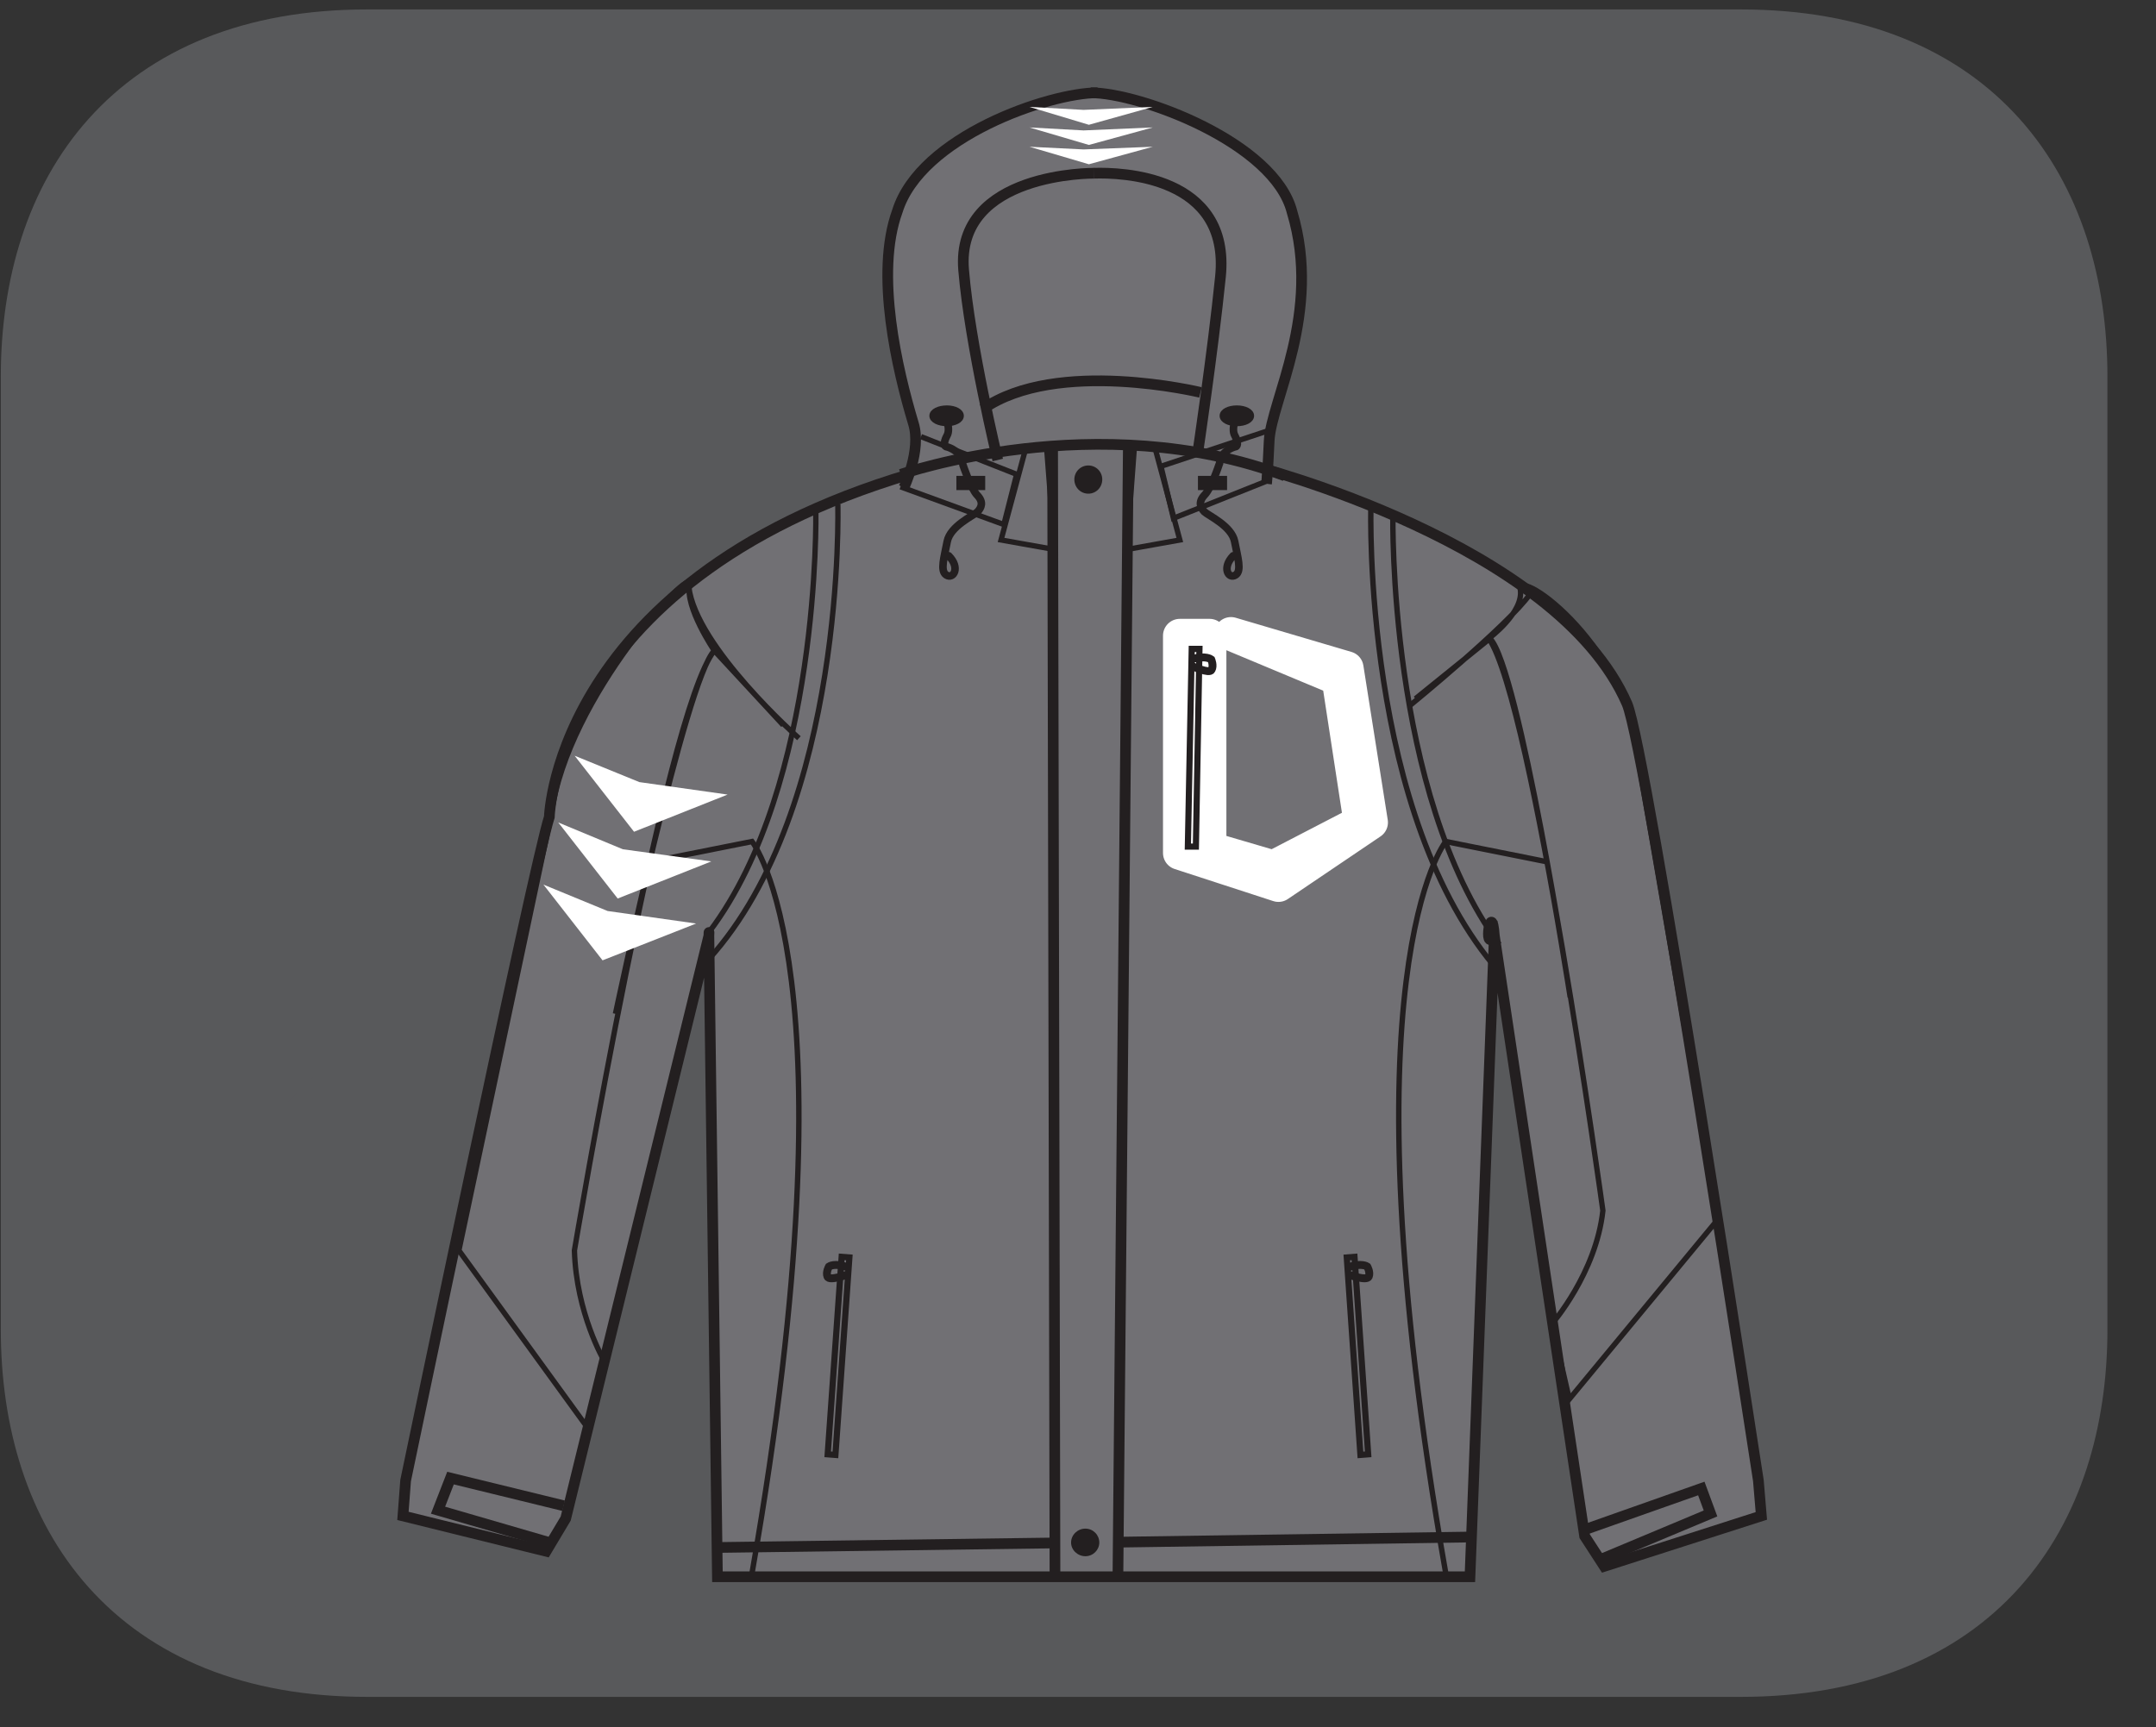 <?xml version="1.0" encoding="UTF-8"?>
<svg xmlns="http://www.w3.org/2000/svg" xmlns:xlink="http://www.w3.org/1999/xlink" width="28.346pt" height="22.714pt" viewBox="0 0 28.346 22.714" version="1.2">
<rect x="0" y="0" width="28.346" height="22.714" fill="#333333" stroke="none"/>
<defs>
<clipPath id="clip1">
  <path d="M 0 0.117 L 27.707 0.117 L 27.707 22 L 0 22 Z M 0 0.117 "/>
</clipPath>
<clipPath id="clip2">
  <path d="M 0 0.117 L 27.707 0.117 L 27.707 22.316 L 0 22.316 Z M 0 0.117 "/>
</clipPath>
<clipPath id="clip3">
  <path d="M 12 0.117 L 20 0.117 L 20 9 L 12 9 Z M 12 0.117 "/>
</clipPath>
<clipPath id="clip4">
  <path d="M 9 0.117 L 17 0.117 L 17 9 L 9 9 Z M 9 0.117 "/>
</clipPath>
</defs>
<g id="surface1">
<g clip-path="url(#clip1)" clip-rule="nonzero">
<path style=" stroke:none;fill-rule:nonzero;fill:rgb(34.509%,34.901%,35.686%);fill-opacity:1;" d="M 27.289 17.559 C 27.289 19.953 25.988 21.898 22.973 21.898 L 4.73 21.898 C 1.715 21.898 0.418 19.953 0.418 17.559 L 0.418 4.871 C 0.418 2.477 1.715 0.535 4.73 0.535 L 22.973 0.535 C 25.988 0.535 27.289 2.477 27.289 4.871 Z M 27.289 17.559 "/>
</g>
<g clip-path="url(#clip2)" clip-rule="nonzero">
<path style="fill:none;stroke-width:1.129;stroke-linecap:butt;stroke-linejoin:miter;stroke:rgb(34.509%,34.901%,35.686%);stroke-opacity:1;stroke-miterlimit:4;" d="M 0.001 0.001 C 0.001 -2.417 -1.314 -4.383 -4.371 -4.383 L -22.851 -4.383 C -25.904 -4.383 -27.219 -2.417 -27.219 0.001 L -27.219 12.821 C -27.219 15.239 -25.904 17.201 -22.851 17.201 L -4.371 17.201 C -1.314 17.201 0.001 15.239 0.001 12.821 Z M 0.001 0.001 " transform="matrix(0.977,0,0,-0.977,27.155,17.481)"/>
</g>
<path style=" stroke:none;fill-rule:nonzero;fill:rgb(34.509%,34.901%,35.686%);fill-opacity:1;" d="M 24.379 15.047 L 23.5 14.172 C 23.355 14.023 23.137 13.992 22.953 14.07 C 22.887 14.098 22.832 14.141 22.781 14.195 L 21.914 15.059 C 21.723 15.254 21.723 15.566 21.914 15.762 C 22.012 15.859 22.141 15.906 22.266 15.906 C 22.395 15.906 22.523 15.859 22.617 15.762 L 22.648 15.73 L 22.648 17.02 C 22.648 17.297 22.871 17.516 23.141 17.516 C 23.418 17.516 23.641 17.297 23.641 17.02 L 23.641 15.711 L 23.676 15.75 C 23.773 15.848 23.902 15.895 24.027 15.895 C 24.156 15.895 24.281 15.848 24.379 15.75 C 24.57 15.555 24.57 15.242 24.379 15.047 "/>
<path style=" stroke:none;fill-rule:nonzero;fill:rgb(34.509%,34.901%,35.686%);fill-opacity:1;" d="M 21.332 16.988 L 20.457 16.109 C 20.305 15.961 20.09 15.93 19.91 16.008 C 19.844 16.039 19.781 16.082 19.734 16.133 L 18.871 17 C 18.676 17.191 18.676 17.504 18.871 17.699 C 18.965 17.797 19.094 17.844 19.219 17.844 C 19.348 17.844 19.477 17.797 19.57 17.699 L 19.602 17.672 L 19.602 18.961 C 19.602 19.234 19.824 19.453 20.098 19.453 C 20.371 19.453 20.594 19.234 20.594 18.961 L 20.594 17.652 L 20.629 17.688 C 20.727 17.785 20.855 17.832 20.98 17.832 C 21.105 17.832 21.234 17.785 21.332 17.688 C 21.523 17.492 21.523 17.18 21.332 16.988 "/>
<path style=" stroke:none;fill-rule:nonzero;fill:rgb(34.509%,34.901%,35.686%);fill-opacity:1;" d="M 18.148 15.047 L 17.277 14.172 C 17.125 14.023 16.91 13.992 16.727 14.07 C 16.664 14.098 16.602 14.141 16.555 14.195 L 15.691 15.059 C 15.496 15.254 15.496 15.566 15.691 15.762 C 15.785 15.859 15.914 15.906 16.043 15.906 C 16.168 15.906 16.293 15.859 16.391 15.762 L 16.422 15.73 L 16.422 17.02 C 16.422 17.297 16.645 17.516 16.918 17.516 C 17.191 17.516 17.41 17.297 17.41 17.02 L 17.41 15.711 L 17.449 15.75 C 17.547 15.848 17.676 15.895 17.801 15.895 C 17.926 15.895 18.055 15.848 18.148 15.75 C 18.348 15.555 18.348 15.242 18.148 15.047 "/>
<path style=" stroke:none;fill-rule:nonzero;fill:rgb(34.509%,34.901%,35.686%);fill-opacity:1;" d="M 15.117 16.988 L 14.238 16.109 C 14.09 15.961 13.875 15.93 13.691 16.008 C 13.625 16.039 13.566 16.082 13.52 16.133 L 12.652 17 C 12.461 17.191 12.461 17.504 12.652 17.699 C 12.75 17.797 12.879 17.844 13.004 17.844 C 13.133 17.844 13.258 17.797 13.355 17.699 L 13.387 17.672 L 13.387 18.961 C 13.387 19.234 13.605 19.453 13.879 19.453 C 14.156 19.453 14.375 19.234 14.375 18.961 L 14.375 17.652 L 14.414 17.688 C 14.512 17.785 14.637 17.832 14.766 17.832 C 14.891 17.832 15.02 17.785 15.117 17.688 C 15.309 17.492 15.309 17.18 15.117 16.988 "/>
<path style=" stroke:none;fill-rule:nonzero;fill:rgb(34.509%,34.901%,35.686%);fill-opacity:1;" d="M 11.934 15.047 L 11.059 14.172 C 10.91 14.023 10.691 13.992 10.512 14.07 C 10.445 14.098 10.387 14.141 10.34 14.195 L 9.473 15.059 C 9.277 15.254 9.277 15.566 9.473 15.762 C 9.57 15.859 9.699 15.906 9.824 15.906 C 9.949 15.906 10.078 15.859 10.176 15.762 L 10.203 15.73 L 10.203 17.02 C 10.203 17.297 10.426 17.516 10.699 17.516 C 10.977 17.516 11.195 17.297 11.195 17.02 L 11.195 15.711 L 11.234 15.75 C 11.332 15.848 11.457 15.895 11.586 15.895 C 11.711 15.895 11.836 15.848 11.934 15.75 C 12.129 15.555 12.129 15.242 11.934 15.047 "/>
<path style=" stroke:none;fill-rule:nonzero;fill:rgb(34.509%,34.901%,35.686%);fill-opacity:1;" d="M 8.855 16.988 L 7.98 16.109 C 7.832 15.961 7.613 15.93 7.434 16.008 C 7.367 16.039 7.309 16.082 7.258 16.133 L 6.395 17 C 6.199 17.191 6.199 17.504 6.395 17.699 C 6.492 17.797 6.617 17.844 6.742 17.844 C 6.871 17.844 7 17.797 7.098 17.699 L 7.125 17.672 L 7.125 18.961 C 7.125 19.234 7.348 19.453 7.621 19.453 C 7.898 19.453 8.117 19.234 8.117 18.961 L 8.117 17.652 L 8.152 17.688 C 8.254 17.785 8.379 17.832 8.508 17.832 C 8.633 17.832 8.758 17.785 8.855 17.688 C 9.051 17.492 9.051 17.18 8.855 16.988 "/>
<path style=" stroke:none;fill-rule:nonzero;fill:rgb(34.509%,34.901%,35.686%);fill-opacity:1;" d="M 5.676 15.047 L 4.801 14.172 C 4.652 14.023 4.434 13.992 4.25 14.07 C 4.184 14.098 4.129 14.141 4.078 14.195 L 3.215 15.059 C 3.02 15.254 3.02 15.566 3.215 15.762 C 3.312 15.859 3.438 15.906 3.562 15.906 C 3.691 15.906 3.82 15.859 3.914 15.762 L 3.945 15.73 L 3.945 17.02 C 3.945 17.297 4.168 17.516 4.441 17.516 C 4.715 17.516 4.938 17.297 4.938 17.02 L 4.938 15.711 L 4.973 15.75 C 5.07 15.848 5.199 15.895 5.328 15.895 C 5.453 15.895 5.578 15.848 5.676 15.75 C 5.867 15.555 5.867 15.242 5.676 15.047 "/>
<path style="fill-rule:nonzero;fill:rgb(44.313%,43.921%,45.49%);fill-opacity:1;stroke-width:0.144;stroke-linecap:butt;stroke-linejoin:miter;stroke:rgb(13.725%,12.157%,12.549%);stroke-opacity:1;stroke-miterlimit:4;" d="M 0 -0.001 C 0 -0.001 4.108 -1.036 5.051 -3.21 C 5.315 -3.825 6.818 -13.664 6.818 -13.664 L 6.858 -14.14 L 4.744 -14.819 L 4.48 -14.412 L 3.265 -6.331 C 3.105 -6.587 3.229 -5.811 3.265 -6.331 L 2.937 -14.959 L -7.19 -14.959 L -7.305 -6.331 C -7.301 -6.227 -7.305 -6.331 -7.305 -6.331 L -9.232 -14.176 L -9.495 -14.616 L -11.422 -14.14 L -11.386 -13.664 C -11.386 -13.664 -9.659 -5.372 -9.452 -4.732 C -9.452 -4.732 -9.364 -1.327 -4.116 0.015 L -3.205 0.763 L -3.205 0.771 C -3.205 0.771 -3.201 0.771 -3.197 0.771 C -2.402 0.423 -0.911 0.771 -0.911 0.771 L -0.899 0.759 C -0.899 0.763 -0.899 0.771 -0.895 0.771 Z M 0 -0.001 " transform="matrix(0.977,0,0,-0.977,16.457,6.12)"/>
<path style=" stroke:none;fill-rule:nonzero;fill:rgb(44.313%,43.921%,45.49%);fill-opacity:1;" d="M 11.895 6.418 C 11.895 6.418 12.039 6.285 12.055 5.855 C 12.074 5.262 11.422 4.695 11.793 2.848 C 12.102 1.867 13.809 1.215 14.453 1.215 L 14.359 1.215 C 15.016 1.215 16.789 1.875 17.023 2.793 C 17.344 3.773 16.848 5.203 16.73 5.539 C 16.621 5.855 16.676 6.363 16.676 6.363 "/>
<g clip-path="url(#clip3)" clip-rule="nonzero">
<path style="fill:none;stroke-width:0.144;stroke-linecap:butt;stroke-linejoin:miter;stroke:rgb(13.725%,12.157%,12.549%);stroke-opacity:1;stroke-miterlimit:10;" d="M 0.002 -0.001 C 0.362 0.011 1.844 -0.029 1.704 -1.396 C 1.6 -2.419 1.397 -3.773 1.397 -3.773 M 2.324 -4.181 C 2.324 -4.181 2.34 -4.049 2.36 -3.598 C 2.388 -3.062 3.075 -1.879 2.668 -0.524 C 2.432 0.411 0.621 1.082 -0.042 1.082 " transform="matrix(0.977,0,0,-0.977,14.381,2.277)"/>
</g>
<path style=" stroke:none;fill-rule:nonzero;fill:rgb(44.313%,43.921%,45.49%);fill-opacity:1;" d="M 16.371 5.305 L 16.398 5.258 L 16.449 5.27 L 16.477 5.238 C 16.398 5 16.27 5.133 16.27 5.133 L 16.258 5.176 L 16.297 5.211 L 16.277 5.27 "/>
<g clip-path="url(#clip4)" clip-rule="nonzero">
<path style="fill:none;stroke-width:0.144;stroke-linecap:butt;stroke-linejoin:miter;stroke:rgb(13.725%,12.157%,12.549%);stroke-opacity:1;stroke-miterlimit:10;" d="M -0.002 -0.002 C -0.002 -0.002 -1.872 0.018 -1.76 -1.305 C -1.676 -2.312 -1.301 -3.862 -1.301 -3.862 M -2.564 -4.234 C -2.564 -4.234 -2.324 -3.73 -2.436 -3.371 C -2.652 -2.651 -2.959 -1.357 -2.652 -0.513 C -2.34 0.49 -0.613 1.081 0.042 1.081 " transform="matrix(0.977,0,0,-0.977,14.389,2.276)"/>
</g>
<path style="fill:none;stroke-width:0.072;stroke-linecap:butt;stroke-linejoin:miter;stroke:rgb(13.725%,12.157%,12.549%);stroke-opacity:1;stroke-miterlimit:4;" d="M 0.001 -0.001 L 1.288 -0.508 L 1.116 -1.184 L -0.275 -0.676 M 4.621 -0.612 L 3.398 -1.1 L 3.23 -0.4 L 4.685 0.083 Z M 4.621 -0.612 " transform="matrix(0.977,0,0,-0.977,12.108,5.741)"/>
<path style=" stroke:none;fill-rule:nonzero;fill:rgb(13.725%,12.157%,12.549%);fill-opacity:1;" d="M 16.453 5.469 C 16.453 5.527 16.367 5.57 16.262 5.57 C 16.156 5.57 16.07 5.527 16.07 5.469 C 16.07 5.41 16.156 5.367 16.262 5.367 C 16.367 5.367 16.453 5.41 16.453 5.469 "/>
<path style="fill:none;stroke-width:0.072;stroke-linecap:butt;stroke-linejoin:miter;stroke:rgb(13.725%,12.157%,12.549%);stroke-opacity:1;stroke-miterlimit:10;" d="M 0.002 0.002 C 0.002 -0.058 -0.086 -0.102 -0.194 -0.102 C -0.302 -0.102 -0.39 -0.058 -0.39 0.002 C -0.39 0.062 -0.302 0.106 -0.194 0.106 C -0.086 0.106 0.002 0.062 0.002 0.002 Z M 0.002 0.002 " transform="matrix(0.977,0,0,-0.977,16.451,5.47)"/>
<path style=" stroke:none;fill-rule:nonzero;fill:rgb(13.725%,12.157%,12.549%);fill-opacity:1;" d="M 12.637 5.469 C 12.637 5.527 12.551 5.57 12.449 5.57 C 12.344 5.57 12.254 5.527 12.254 5.469 C 12.254 5.41 12.344 5.367 12.449 5.367 C 12.551 5.367 12.637 5.41 12.637 5.469 "/>
<path style="fill:none;stroke-width:0.072;stroke-linecap:butt;stroke-linejoin:miter;stroke:rgb(13.725%,12.157%,12.549%);stroke-opacity:1;stroke-miterlimit:10;" d="M -0 0.002 C -0 -0.058 -0.088 -0.102 -0.192 -0.102 C -0.3 -0.102 -0.392 -0.058 -0.392 0.002 C -0.392 0.062 -0.3 0.106 -0.192 0.106 C -0.088 0.106 -0 0.062 -0 0.002 Z M -0 0.002 " transform="matrix(0.977,0,0,-0.977,12.637,5.47)"/>
<path style=" stroke:none;fill-rule:nonzero;fill:rgb(13.725%,12.157%,12.549%);fill-opacity:1;" d="M 12.574 6.445 L 12.953 6.445 L 12.953 6.258 L 12.574 6.258 Z M 12.574 6.445 "/>
<path style=" stroke:none;fill-rule:nonzero;fill:rgb(13.725%,12.157%,12.549%);fill-opacity:1;" d="M 15.75 6.445 L 16.133 6.445 L 16.133 6.258 L 15.75 6.258 Z M 15.75 6.445 "/>
<path style="fill:none;stroke-width:0.144;stroke-linecap:butt;stroke-linejoin:miter;stroke:rgb(13.725%,12.157%,12.549%);stroke-opacity:1;stroke-miterlimit:4;" d="M 0.002 0.002 C 0.002 0.002 2.652 0.925 5.169 -0.018 M 4.034 1.105 C 4.034 1.105 2.1 1.576 1.105 0.881 M 2.076 -14.809 L 2.044 0.413 M 3.063 0.337 L 2.923 -14.857 M 2.971 -14.37 L 7.631 -14.302 M -2.444 -14.442 L 2.02 -14.382 " transform="matrix(0.977,0,0,-0.977,11.842,6.24)"/>
<path style=" stroke:none;fill-rule:nonzero;fill:rgb(13.725%,12.157%,12.549%);fill-opacity:1;" d="M 14.492 6.305 C 14.492 6.41 14.41 6.492 14.309 6.492 C 14.207 6.492 14.125 6.41 14.125 6.305 C 14.125 6.203 14.207 6.121 14.309 6.121 C 14.41 6.121 14.492 6.203 14.492 6.305 "/>
<path style=" stroke:none;fill-rule:nonzero;fill:rgb(13.725%,12.157%,12.549%);fill-opacity:1;" d="M 14.453 20.285 C 14.453 20.383 14.371 20.465 14.27 20.465 C 14.168 20.465 14.082 20.383 14.082 20.285 C 14.082 20.184 14.168 20.102 14.27 20.102 C 14.371 20.102 14.453 20.184 14.453 20.285 "/>
<path style="fill:none;stroke-width:0.144;stroke-linecap:butt;stroke-linejoin:miter;stroke:rgb(13.725%,12.157%,12.549%);stroke-opacity:1;stroke-miterlimit:4;" d="M -0.001 -0.001 L -1.523 0.371 L -1.691 -0.061 L -0.205 -0.493 M 13.723 -0.329 L 15.309 0.231 L 15.433 -0.105 L 13.907 -0.744 " transform="matrix(0.977,0,0,-0.977,7.411,19.8)"/>
<path style="fill:none;stroke-width:0.072;stroke-linecap:butt;stroke-linejoin:miter;stroke:rgb(13.725%,12.157%,12.549%);stroke-opacity:1;stroke-miterlimit:4;" d="M 0.001 -0.002 L 0.272 -0.002 L 0.612 -1.264 L -0.103 -1.392 Z M -1.182 -0.002 L -1.454 -0.002 L -1.794 -1.264 L -1.075 -1.392 Z M -1.182 -0.002 " transform="matrix(0.977,0,0,-0.977,14.914,5.866)"/>
<path style="fill:none;stroke-width:0.083;stroke-linecap:butt;stroke-linejoin:miter;stroke:rgb(13.725%,12.157%,12.549%);stroke-opacity:1;stroke-miterlimit:10;" d="M 0 0.001 L -0.104 -0.007 L -0.288 2.651 L -0.184 2.659 Z M 0 0.001 " transform="matrix(0.977,0,0,-0.977,17.988,19.126)"/>
<path style="fill:none;stroke-width:0.106;stroke-linecap:butt;stroke-linejoin:miter;stroke:rgb(13.725%,12.157%,12.549%);stroke-opacity:1;stroke-miterlimit:10;" d="M -0.002 -0 C -0.002 -0 0.242 -0.092 0.27 -0.028 C 0.294 0.032 0.25 0.108 0.25 0.108 C 0.25 0.108 0.17 0.164 -0.006 0.096 " transform="matrix(0.977,0,0,-0.977,17.732,16.761)"/>
<path style="fill:none;stroke-width:0.083;stroke-linecap:butt;stroke-linejoin:miter;stroke:rgb(13.725%,12.157%,12.549%);stroke-opacity:1;stroke-miterlimit:10;" d="M -0.002 0.001 L 0.102 -0.007 L 0.29 2.651 L 0.186 2.659 Z M -0.002 0.001 " transform="matrix(0.977,0,0,-0.977,10.884,19.126)"/>
<path style="fill:none;stroke-width:0.106;stroke-linecap:butt;stroke-linejoin:miter;stroke:rgb(13.725%,12.157%,12.549%);stroke-opacity:1;stroke-miterlimit:10;" d="M 0 -0 C 0 -0 -0.243 -0.092 -0.267 -0.028 C -0.291 0.032 -0.247 0.108 -0.247 0.108 C -0.247 0.108 -0.168 0.164 0.008 0.096 " transform="matrix(0.977,0,0,-0.977,11.14,16.761)"/>
<path style="fill:none;stroke-width:0.072;stroke-linecap:butt;stroke-linejoin:miter;stroke:rgb(13.725%,12.157%,12.549%);stroke-opacity:1;stroke-miterlimit:4;" d="M 0 -0.002 C 1.499 1.985 1.431 5.645 1.431 5.645 M 1.727 5.749 C 1.727 5.749 1.843 1.673 -0.012 -0.377 " transform="matrix(0.977,0,0,-0.977,9.328,12.248)"/>
<path style="fill:none;stroke-width:0.073;stroke-linecap:butt;stroke-linejoin:miter;stroke:rgb(13.725%,12.157%,12.549%);stroke-opacity:1;stroke-miterlimit:4;" d="M 0.001 -0.001 C 0.001 -0.001 -0.067 -3.75 1.432 -5.78 M -0.295 0.107 C -0.295 0.107 -0.415 -4.069 1.444 -6.164 " transform="matrix(0.977,0,0,-0.977,18.312,6.772)"/>
<path style="fill:none;stroke-width:0.072;stroke-linecap:butt;stroke-linejoin:miter;stroke:rgb(13.725%,12.157%,12.549%);stroke-opacity:1;stroke-miterlimit:4;" d="M -0.002 -0.002 C -0.002 -0.002 -0.693 4.438 -1.081 4.826 L -2.084 4.015 M -12.85 -0.226 C -12.85 -0.226 -11.903 4.274 -11.52 4.662 L -10.592 3.659 M 1.984 -2.995 L -0.014 -5.413 L -0.246 -4.398 C -0.246 -4.398 0.346 -3.719 0.438 -2.875 C 0.438 -2.875 -0.501 3.955 -1.097 4.826 C -1.097 4.826 -0.625 5.173 -0.673 5.485 C -0.717 5.797 0.841 4.698 0.929 3.107 Z M -14.957 -3.411 L -13.214 -5.813 L -13.002 -4.897 C -13.002 -4.897 -13.378 -4.258 -13.402 -3.411 C -13.402 -3.411 -12.179 3.839 -11.52 4.662 C -11.52 4.662 -11.919 5.249 -11.851 5.553 C -11.779 5.861 -13.498 4.046 -13.71 2.472 Z M -2.164 3.919 C -2.164 3.919 -0.837 5.002 -0.541 5.425 M -11.863 5.521 C -11.767 4.71 -10.381 3.483 -10.381 3.483 " transform="matrix(0.977,0,0,-0.977,20.646,13.111)"/>
<path style="fill:none;stroke-width:0.102;stroke-linecap:round;stroke-linejoin:round;stroke:rgb(13.725%,12.157%,12.549%);stroke-opacity:1;stroke-miterlimit:10;" d="M -0 -0.002 C 0.16 -0.162 0.064 -0.321 -0.032 -0.261 C -0.12 -0.206 -0.06 -0.022 -0.02 0.19 C 0.02 0.398 0.332 0.538 0.388 0.59 C 0.439 0.646 0.475 0.718 0.384 0.814 C 0.296 0.905 0.192 1.221 0.192 1.221 M 0.188 1.241 C 0.18 1.397 -0 1.461 -0.028 1.465 C -0.052 1.465 -0.08 1.509 -0.024 1.613 C 0.036 1.713 -0.056 1.901 -0.056 1.901 M 3.637 1.221 C 3.637 1.221 3.533 0.905 3.441 0.814 C 3.353 0.718 3.389 0.646 3.441 0.59 C 3.497 0.538 3.808 0.398 3.848 0.19 C 3.888 -0.022 3.948 -0.206 3.86 -0.261 C 3.764 -0.321 3.673 -0.162 3.828 -0.002 M 3.884 1.901 C 3.884 1.901 3.792 1.713 3.852 1.613 C 3.908 1.509 3.88 1.465 3.856 1.465 C 3.828 1.461 3.649 1.397 3.645 1.241 " transform="matrix(0.977,0,0,-0.977,12.473,7.307)"/>
<path style="fill:none;stroke-width:0.073;stroke-linecap:butt;stroke-linejoin:miter;stroke:rgb(13.725%,12.157%,12.549%);stroke-opacity:1;stroke-miterlimit:10;" d="M -0.001 -0 L -1.38 0.276 C -1.38 0.276 -2.802 -1.475 -1.38 -9.571 M -12.102 -0 L -10.715 0.276 C -10.715 0.276 -9.297 -1.475 -10.715 -9.571 " transform="matrix(0.977,0,0,-0.977,20.356,11.336)"/>
<path style="fill-rule:nonzero;fill:rgb(100%,100%,100%);fill-opacity:1;stroke-width:0.453;stroke-linecap:round;stroke-linejoin:round;stroke:rgb(100%,100%,100%);stroke-opacity:1;stroke-miterlimit:10;" d="M -0 -0.001 L 1.558 -0.461 L 1.886 -2.539 L 0.639 -3.382 L -0.688 -2.95 L -0.688 -0.025 L -0.288 -0.025 L -0.288 -2.89 L 0.571 -3.142 L 1.742 -2.535 L 1.446 -0.605 Z M -0 -0.001 " transform="matrix(0.977,0,0,-0.977,16.184,8.335)"/>
<path style=" stroke:none;fill-rule:nonzero;fill:rgb(100%,100%,100%);fill-opacity:1;" d="M 14.246 1.965 L 13.535 1.93 L 14.316 2.16 L 15.156 1.93 Z M 14.246 1.965 "/>
<path style=" stroke:none;fill-rule:nonzero;fill:rgb(100%,100%,100%);fill-opacity:1;" d="M 14.246 1.715 L 13.535 1.676 L 14.316 1.906 L 15.156 1.676 Z M 14.246 1.715 "/>
<path style=" stroke:none;fill-rule:nonzero;fill:rgb(100%,100%,100%);fill-opacity:1;" d="M 14.246 1.445 L 13.535 1.406 L 14.316 1.641 L 15.156 1.406 Z M 14.246 1.445 "/>
<path style=" stroke:none;fill-rule:nonzero;fill:rgb(100%,100%,100%);fill-opacity:1;" d="M 7.922 12.629 L 9.152 12.145 L 7.988 11.98 L 7.145 11.633 Z M 7.922 12.629 "/>
<path style=" stroke:none;fill-rule:nonzero;fill:rgb(100%,100%,100%);fill-opacity:1;" d="M 8.121 11.816 L 9.352 11.328 L 8.188 11.168 L 7.34 10.816 Z M 8.121 11.816 "/>
<path style=" stroke:none;fill-rule:nonzero;fill:rgb(100%,100%,100%);fill-opacity:1;" d="M 8.336 10.938 L 9.566 10.449 L 8.406 10.285 L 7.555 9.938 Z M 8.336 10.938 "/>
<path style="fill:none;stroke-width:0.083;stroke-linecap:butt;stroke-linejoin:miter;stroke:rgb(13.725%,12.157%,12.549%);stroke-opacity:1;stroke-miterlimit:10;" d="M 0.001 0.002 L -0.107 0.002 L -0.055 2.663 L 0.049 2.663 Z M 0.001 0.002 " transform="matrix(0.977,0,0,-0.977,15.722,11.135)"/>
<path style="fill:none;stroke-width:0.106;stroke-linecap:butt;stroke-linejoin:miter;stroke:rgb(13.725%,12.157%,12.549%);stroke-opacity:1;stroke-miterlimit:10;" d="M -0.002 -0.001 C -0.002 -0.001 0.234 -0.113 0.262 -0.053 C 0.294 0.003 0.258 0.087 0.258 0.087 C 0.258 0.087 0.182 0.147 0.002 0.091 " transform="matrix(0.977,0,0,-0.977,15.673,8.757)"/>
</g>
</svg>
